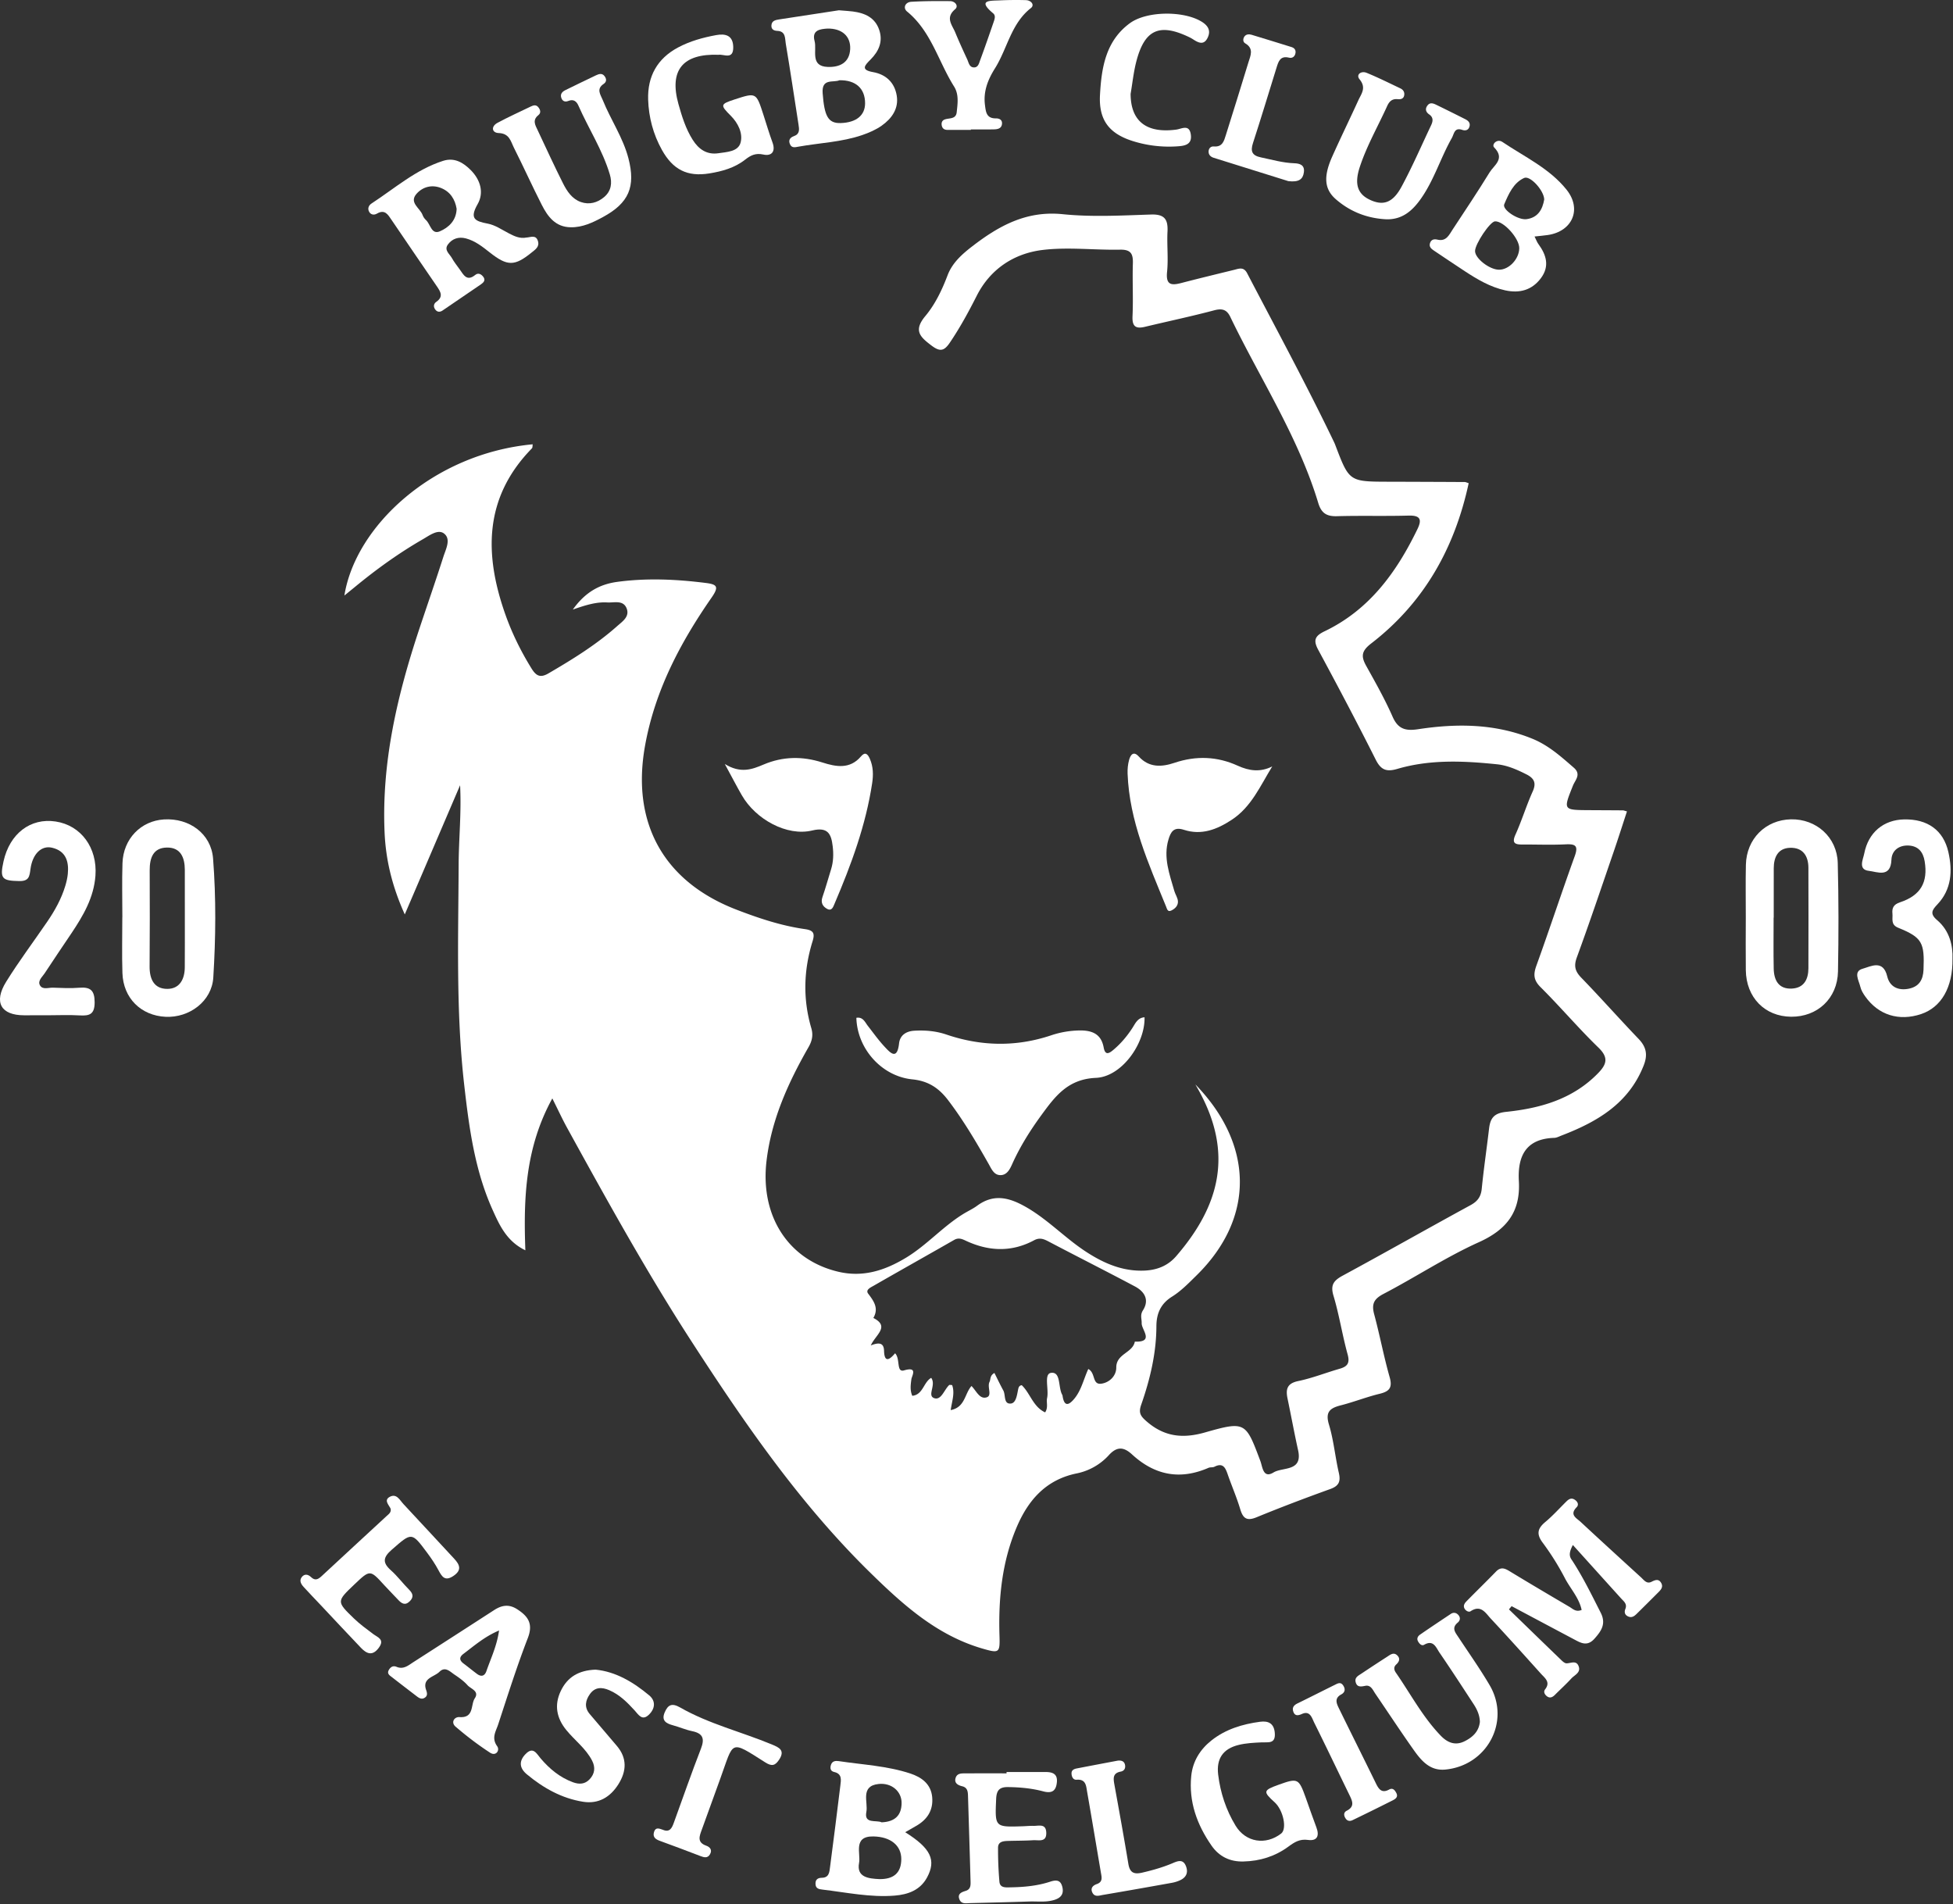 <svg viewBox="0 0 1795 1750" xmlns="http://www.w3.org/2000/svg" xmlns:xlink="http://www.w3.org/1999/xlink" xml:space="preserve" xmlns:serif="http://www.serif.com/" style="fill-rule:evenodd;clip-rule:evenodd;stroke-linejoin:round;stroke-miterlimit:2;"><rect x="0" y="0" width="1795" height="1750" fill="#333333" stroke="none"/><g><g><g><path d="M0 192.762c1.682.871.783 3.572 2.943 3.229 1.819-.289 3.237-1.779 3.23-3.551-.012-3.072 3.627-3.201 4.091-5.715 4.384.157 1.459-2.631 1.512-4.062.035-.96-.395-1.777.276-2.833 1.468-2.309.367-4.146-1.765-5.279-6.329-3.362-12.731-6.587-19.074-9.924-1.078-.567-1.97-.895-3.167-.253-4.988 2.675-10.039 2.448-15.071.091-.855-.401-1.607-.716-2.558-.172-5.923 3.391-11.879 6.726-17.797 10.127-.612.352-1.815.868-1.167 1.725 1.267 1.676 2.371 3.219 1.142 5.358 3.718 1.902.502 3.687-.571 6.057 1.83-.712 2.881-.606 2.93 1.207.076 2.8 1.324 1.845 2.43.527 1.205 1.214.207 4.294 1.993 3.769 3.112-.913 1.702 1.216 1.606 1.945-.166 1.252-.339 2.42.197 3.664 2.383-.235 2.47-3.011 4.175-3.958 1.138 1.576-.937 3.873.624 4.462 1.568.591 2.22-1.817 3.321-2.859.111-.104.406-.014.667-.014.638 1.754-.021 3.492-.317 5.521 3.208-.61 3.063-3.639 4.591-5.314 1.07 1.066 1.795 3.024 3.378 2.487 1.22-.414.033-2.269.6-3.407.283-.569.036-1.377 1.079-1.954.648 1.286 1.261 2.594 1.957 3.856.555 1.007.015 3.037 1.654 2.889 1.158-.106 1.361-1.873 1.613-3.089.09-.432.194-.878.806-.957 1.875 1.786 2.494 4.766 5.157 5.993.731-1.131.22-2.189.431-3.153.427-1.939-.77-5.353.875-5.563 2.224-.285 1.516 3.182 2.466 4.844.054.095.067.217.085.329.41 2.531 1.542 1.787 2.601.5 1.525-1.853 2.02-4.254 3.057-6.523m23.622-62.759c12.757 13.113 13.308 29.284.266 42.103-1.704 1.675-3.411 3.443-5.413 4.693-2.55 1.59-3.44 3.791-3.45 6.535-.022 6.001-1.41 11.746-3.366 17.346-.62 1.778-.105 2.493 1.188 3.62 3.888 3.387 7.936 3.863 12.889 2.453 8.948-2.549 8.99-2.281 12.225 6.32.48 1.277.586 3.919 2.903 2.502 2.022-1.235 6.47-.127 5.414-4.896-.837-3.777-1.532-7.585-2.324-11.372-.43-2.055-.145-3.369 2.348-3.886 3.104-.644 6.092-1.836 9.152-2.716 1.708-.491 2.278-1.241 1.751-3.154-1.179-4.276-1.848-8.696-3.119-12.94-.731-2.44.076-3.384 2.085-4.471 9.415-5.093 18.723-10.385 28.125-15.503 1.578-.858 2.311-1.868 2.489-3.643.441-4.416 1.092-8.81 1.61-13.219.268-2.281 1.04-3.44 3.759-3.723 7.567-.787 14.756-2.806 20.324-8.565 1.884-1.948 2.306-3.421.046-5.608-4.414-4.274-8.4-8.989-12.76-13.324-1.572-1.564-1.62-2.828-.921-4.764 2.898-8.018 5.556-16.122 8.453-24.141.856-2.369.089-2.699-2.061-2.595-3.185.154-6.383.02-9.576.034-1.669.007-2.237-.408-1.425-2.21 1.397-3.1 2.389-6.383 3.786-9.483.87-1.929.285-2.937-1.406-3.79-2.048-1.032-4.167-1.972-6.428-2.206-7.384-.764-14.793-1.111-22.03 1.016-2.358.694-3.603.256-4.753-2.034-4.09-8.143-8.353-16.202-12.68-24.222-1.15-2.132-.742-3.071 1.418-4.107 9.856-4.724 15.867-13.022 20.477-22.559 1.063-2.2.5-3.013-2.007-2.943-5.241.145-10.49-.019-15.731.13-2.282.065-3.462-.622-4.16-2.929-4.424-14.633-12.837-27.397-19.399-41.032-.768-1.598-1.779-1.913-3.541-1.445-5.056 1.342-10.182 2.419-15.271 3.639-2.048.491-2.854-.067-2.751-2.335.177-3.869-.044-7.756.077-11.63.067-2.111-.422-3.094-2.817-3.047-5.698.114-11.472-.619-17.084.062-6.325.767-11.552 4.212-14.534 10.1-1.807 3.568-3.697 7.042-5.941 10.353-1.24 1.829-2.148 2.061-4.023.643-2.545-1.924-4.058-3.309-1.365-6.53 2.146-2.567 3.667-5.735 4.892-8.968 1.034-2.731 3.145-4.627 5.453-6.405 5.899-4.544 11.961-7.89 19.946-7.079 6.435.654 12.994.285 19.488.072 2.989-.098 3.759 1.085 3.623 3.775-.149 2.957.207 5.953-.095 8.886-.306 2.969 1.021 2.996 3.192 2.43 3.85-1.004 7.719-1.935 11.583-2.885 1.084-.266 2.112-.744 2.893.751 6.485 12.415 13.164 24.729 19.222 37.362.099.206.177.421.259.634 3.034 7.956 3.033 7.953 11.746 7.976 5.588.014 11.176.036 16.764.066.218.001.434.125.867.258-3.079 14.277-9.829 26.347-21.487 35.333-2.185 1.684-2.287 2.851-1.116 4.956 2.05 3.683 4.133 7.371 5.827 11.223 1.217 2.766 2.911 3.159 5.65 2.743 8.512-1.293 16.932-1.243 25.132 2.086 3.609 1.465 6.339 3.94 9.178 6.401 1.708 1.48.311 2.722-.179 3.945-2.162 5.4-2.201 5.385 3.463 5.423 2.509.017 5.017.021 7.526.045.22.002.439.106.92.23-.989 3.004-1.941 6.004-2.963 8.98-2.664 7.753-5.277 15.526-8.098 23.221-.707 1.931-.369 3.081 1 4.493 4.282 4.421 8.365 9.033 12.624 13.476 1.714 1.788 2.046 3.511 1.127 5.849-3.307 8.408-10.254 12.439-18.108 15.458-.531.204-1.075.504-1.62.521-6.289.192-8.119 4.057-7.806 9.556.381 6.715-2.658 10.677-8.823 13.456-7.244 3.265-13.951 7.706-21.019 11.391-2.148 1.121-2.678 2.246-2.073 4.493 1.238 4.6 2.113 9.3 3.415 13.881.663 2.333-.066 3.147-2.226 3.67-2.872.695-5.645 1.798-8.511 2.53-2.355.602-3.514 1.395-2.656 4.233 1.046 3.46 1.367 7.132 2.184 10.671.437 1.891.023 2.878-1.881 3.564-5.461 1.967-10.894 4.025-16.264 6.228-2.153.884-2.994.263-3.61-1.802-.78-2.614-1.885-5.129-2.776-7.713-.503-1.459-1.064-2.559-2.892-1.63-.386.196-.93.071-1.334.247-6.264 2.721-11.836 1.647-16.834-2.941-1.706-1.567-3.237-1.957-5.15.155a13.102 13.102 0 0 1-7.051 4.007c-6.725 1.358-10.658 5.8-13.204 11.723-3.305 7.689-4.112 15.814-3.853 24.1.119 3.789-.069 3.89-3.817 2.796-9.998-2.92-17.452-9.639-24.642-16.677-15.489-15.163-27.704-32.878-39.418-50.967-9.903-15.292-18.711-31.225-27.486-47.175-1.037-1.886-1.94-3.847-3.267-6.496-5.915 10.759-6.385 21.812-5.946 33.493-4.125-1.977-5.715-5.549-7.258-8.983-3.924-8.73-5.161-18.099-6.232-27.506-1.837-16.136-1.299-32.33-1.227-48.508.025-5.774.637-11.545.318-17.565l-12.199 28.489c-2.851-6.321-4.2-12.144-4.458-18.165-.666-15.486 2.84-30.291 7.681-44.85 1.761-5.295 3.598-10.566 5.298-15.881.537-1.679 1.734-3.872.141-5.103-1.335-1.031-3.213.418-4.679 1.262-5.244 3.018-10.138 6.542-14.809 10.38-.78.641-1.565 1.274-2.492 2.028 2.423-15.25 19.49-31.278 41.534-33.35-.057.325-.004.721-.176.897-10.656 10.891-10.53 23.506-5.799 36.786 1.451 4.075 3.372 7.957 5.655 11.664 1.025 1.666 1.909 2.273 3.789 1.178 5.322-3.102 10.549-6.331 15.169-10.434 1.144-1.016 2.81-2.082 2.076-3.915-.759-1.897-2.751-1.208-4.253-1.299-2.377-.142-4.669.544-7.609 1.567 2.776-3.898 5.972-5.587 9.819-6.106 6.485-.875 12.962-.58 19.438.232 2.516.316 3.063.766 1.358 3.22-6.935 9.98-12.531 20.577-14.703 32.772-3.019 16.945 4.1 29.877 20.19 36.071 4.897 1.885 9.867 3.546 15.076 4.285 1.848.262 2.262.874 1.703 2.669-1.975 6.344-2.167 12.75-.282 19.171.434 1.481.215 2.745-.608 4.183-4.49 7.844-8.199 16.008-9.272 25.128-1.432 12.173 4.844 21.837 15.856 24.42 5.463 1.281 10.278-.29 14.932-3.108 4.603-2.787 8.148-6.919 12.727-9.708.972-.591 2.021-1.071 2.933-1.742 3.266-2.402 6.376-2.035 9.877-.212 5.328 2.775 9.332 7.252 14.306 10.458 3.929 2.532 8.036 4.274 12.795 4.052 2.727-.128 5.099-1.059 6.928-3.175 9.703-11.227 12.562-22.716 5.069-36.399-.271-.496-.553-.986-.83-1.479" style="fill:white;fill-rule:nonzero;" transform="translate(1000.241 454.87) scale(4.167)"/></g><g><path d="M0-34.448c1.462-.25 1.884.95 2.558 1.812 1.189 1.521 2.312 3.106 3.623 4.515 1.305 1.404 2.812 3.109 3.237-.69.198-1.773 1.535-2.686 3.366-2.792 2.413-.141 4.78.067 7.076.846 7.688 2.607 15.381 2.758 23.116.166a20.652 20.652 0 0 1 6.017-1.064c2.854-.083 4.986.657 5.552 3.742.329 1.79 1.161 1.347 2.076.586 1.675-1.393 3.067-3.039 4.256-4.871.657-1.014 1.16-2.269 2.683-2.365.156 5.752-4.998 13.111-10.724 13.359-6.193.268-8.998 4.07-12.011 8.192-2.484 3.399-4.722 6.954-6.455 10.817-.502 1.12-1.151 2.445-2.593 2.441-1.427-.004-1.961-1.334-2.578-2.424-2.75-4.852-5.563-9.638-8.965-14.105-2.114-2.776-4.461-4.247-7.901-4.593C5.576-21.555.179-27.632 0-34.448" style="fill:white;fill-rule:nonzero;" transform="translate(787.091 1078.91) scale(4.167)"/></g><g><path d="M0 5.245C-.57 2.548-2.503.54-3.713-1.797a57.559 57.559 0 0 0-4.892-7.806c-1.415-1.904-1.113-3.126.59-4.547 1.654-1.381 3.108-3.002 4.646-4.523.519-.514 1.078-.868 1.801-.421.671.415 1.029 1.112.456 1.698-1.631 1.666-.015 2.383.889 3.223 4.419 4.107 8.875 8.174 13.33 12.242.645.589 1.234 1.513 2.312.965.781-.396 1.524-.7 2.082.183.643 1.019-.136 1.692-.78 2.338a640.554 640.554 0 0 1-4.605 4.574c-.5.492-1.047.892-1.815.57-.797-.334-.938-.967-.655-1.673.448-1.122-.352-1.665-.953-2.33C5.268-1.092 1.849-4.886-1.931-9.076c-1.214 2.225-.507 2.873-.071 3.547C.352-1.889 2.246 1.997 4.205 5.854c1.228 2.417.171 4.015-1.393 5.752-1.599 1.775-3.016.903-4.53.101-4.579-2.426-9.152-4.864-13.728-7.297l-.589.71c3.859 3.745 7.714 7.495 11.586 11.226.315.303.757.68 1.134.673.969-.018 2.141-.723 2.653.639.532 1.415-.895 1.924-1.607 2.701-1.151 1.258-2.421 2.407-3.627 3.615-.541.543-1.13.812-1.793.282-.472-.377-.779-.969-.369-1.493 1.259-1.611-.057-2.495-.93-3.464-3.655-4.061-7.303-8.13-11.034-12.12-1.15-1.23-2.177-3.175-4.48-1.641-.403.268-1.123-.111-1.378-.7-.268-.62.115-1.127.504-1.523 2.152-2.193 4.357-4.335 6.498-6.539 1.196-1.231 2.174-.565 3.304.121 4.278 2.596 8.589 5.138 12.902 7.676.737.433 1.407 1.204 2.672.672" style="fill:white;fill-rule:nonzero;" transform="translate(1453.681 1457.67) scale(4.167)"/></g><g><path d="M0-.127h-.024c0 3.75-.058 7.501.02 11.25.054 2.566 1.084 4.559 4.022 4.402 2.672-.143 3.622-2.057 3.631-4.475.029-7.386.018-14.773-.001-22.159-.006-2.676-1.268-4.497-4.043-4.41-2.654.082-3.589 2.044-3.601 4.483C-.013-7.4 0-3.763 0-.127m-6.16-.031c.004-3.873-.065-7.748.02-11.619.127-5.718 4.336-9.907 9.942-10.024 5.588-.116 10.176 3.961 10.32 9.636.202 7.968.202 15.948.052 23.918-.112 5.943-4.54 10.037-10.341 9.982-5.808-.055-9.914-4.249-9.989-10.274-.048-3.872-.009-7.746-.004-11.619" style="fill:white;fill-rule:nonzero;" transform="translate(1630.231 843.8) scale(4.167)"/></g><g><path d="M0-.017c0-3.532.011-7.065-.004-10.597-.011-2.685-.901-4.953-3.952-4.911-3.057.043-3.806 2.327-3.795 5.021.029 7.064.039 14.129-.02 21.194-.023 2.785.98 4.958 3.905 4.955 2.717-.003 3.832-2.135 3.854-4.723C.019 7.276-.004 3.629 0-.017m-13.779-.115c0-3.983-.104-7.969.026-11.947.175-5.353 4.037-9.33 9.148-9.648 5.585-.347 10.406 3.139 10.833 8.618.68 8.732.592 17.522.05 26.259-.325 5.225-5.284 8.907-10.527 8.651-5.436-.266-9.336-4.125-9.515-9.645-.133-4.092-.026-8.192-.026-12.288h.011Z" style="fill:white;fill-rule:nonzero;" transform="translate(169.881 843.59) scale(4.167)"/></g><g><path d="M0-29.734c3.489 2.147 6.002 1.197 8.55.117 4.257-1.804 8.55-1.868 12.988-.449 2.942.94 6.04 1.555 8.498-1.349.934-1.103 1.504-.492 1.955.536.764 1.739.782 3.557.51 5.364-1.399 9.285-4.63 18.006-8.294 26.587-.301.704-.602 1.712-1.656 1.134-.939-.515-1.446-1.346-1.019-2.577.702-2.025 1.266-4.097 1.907-6.144.521-1.666.56-3.383.357-5.076-.313-2.621-.983-4.337-4.534-3.479-5.527 1.336-12.449-2.426-15.524-7.792C2.616-24.818 1.58-26.822 0-29.734" style="fill:white;fill-rule:nonzero;" transform="translate(666.171 826.02) scale(4.167)"/></g><g><path d="M0-28.661c-2.673 4.347-4.609 8.916-8.892 11.741-3.301 2.178-6.716 3.5-10.609 2.231-2.251-.734-2.901.511-3.39 2.158-1.175 3.95.234 7.629 1.294 11.334.219.762.732 1.477.794 2.239.081.989-.636 1.698-1.497 2.092-.782.357-.908-.383-1.11-.878-3.862-9.476-8.104-18.846-8.494-29.323-.037-1.009.062-2.065.331-3.034.3-1.078.954-2.051 2.128-.759 2.29 2.521 5.086 2.34 7.887 1.399 4.769-1.603 9.422-1.424 13.953.641 2.528 1.151 4.965 1.478 7.605.159" style="fill:white;fill-rule:nonzero;" transform="translate(1169.311 823.78) scale(4.167)"/></g><g><path d="M0 43.418c-1.709.003-3.419.005-5.128.003-5.101-.008-6.752-2.871-3.94-7.399 2.82-4.54 6.04-8.829 9.061-13.245 1.675-2.45 3.115-5.032 3.978-7.891.261-.864.47-1.761.557-2.657.271-2.774-.456-5.066-3.5-5.77-2.314-.536-4.281 1.357-4.732 4.687-.222 1.641-.312 2.711-2.482 2.673-3.813-.067-4.319-.531-3.46-4.37C-8.28 3.34-3.702-.157 1.833.681c5.639.853 9.229 5.815 8.791 11.923-.351 4.879-2.71 8.862-5.323 12.767-1.962 2.932-3.959 5.841-5.885 8.796-.529.812-1.615 1.665-1.01 2.681.587.986 1.869.448 2.843.483 1.935.068 3.883.17 5.806.014 2.461-.199 3.389.573 3.391 3.218.002 2.618-1.097 3.012-3.269 2.884-2.384-.141-4.784-.032-7.177-.029" style="fill:white;fill-rule:nonzero;" transform="translate(43.46 752.11) scale(4.167)"/></g><g><path d="M0 16.948c.098 6.412-2.522 10.743-6.9 12.218-4.893 1.649-9.447.23-12.352-3.894-.45-.64-.895-1.358-1.066-2.103-.32-1.398-1.634-3.401.511-3.998 1.776-.494 4.511-2.107 5.417 1.697.556 2.328 2.462 3.192 4.801 2.701 2.212-.465 3.11-1.932 3.201-4.184.244-5.991-.29-7.095-5.58-9.246-1.719-.698-1.157-1.981-1.275-3.121-.129-1.251.259-2.028 1.67-2.495 4.587-1.515 6.2-4.442 5.44-9.047-.349-2.117-1.458-3.367-3.537-3.473-2.094-.107-3.717 1.069-3.793 3.124-.153 4.091-3.167 2.659-4.946 2.466-2.484-.27-1.309-2.507-1.047-3.851.908-4.647 4.264-7.406 8.794-7.501 5.142-.108 8.675 2.374 9.76 7.213.928 4.139.721 8.203-2.418 11.523-1.158 1.225-1.754 2.047-.069 3.474 2.811 2.38 3.5 5.738 3.389 8.497" style="fill:white;fill-rule:nonzero;" transform="translate(1794.521 810.36) scale(4.167)"/></g><g><path d="M0-22.351c-1.448.107-3.471.264-2.799 2.751.555 2.056-1.059 5.566 2.906 5.708 2.52.09 4.799-.842 4.948-3.95.134-2.803-1.8-4.579-5.055-4.509m2.68 11.398c-1.356.59-3.95-.523-3.698 2.855.377 5.056 1.193 6.671 3.979 6.584 3.428-.108 5.375-1.685 5.379-4.36.006-3.245-2.043-5.148-5.66-5.079m-.111-15.433c1.499.126 2.297.161 3.086.266 2.634.35 4.88 1.324 5.804 4.069.868 2.577-.107 4.709-1.899 6.515-1.242 1.254-2.308 2.281.515 2.782 2.888.512 4.761 2.308 5.241 5.159.486 2.892-1.082 5.078-3.322 6.662-1.279.904-2.791 1.555-4.285 2.068-4.561 1.566-9.397 1.717-14.1 2.563-.66.119-1.403.337-1.799-.472-.449-.918-.067-1.538.84-1.858C-6.029.902-6.175-.117-6.34-1.169c-.931-5.966-1.817-11.94-2.819-17.894-.186-1.1.023-2.705-1.856-2.781-.772-.031-1.353-.339-1.304-1.202.06-1.042.913-1.201 1.709-1.325 4.615-.715 9.233-1.413 13.179-2.015" style="fill:white;fill-rule:nonzero;" transform="translate(760.341 119.4) scale(4.167)"/></g><g><path d="M0-7.253c-.049-1.971-3.102-5.349-4.435-4.74-2.363 1.078-3.423 3.549-4.386 5.808-.497 1.165 3.04 3.536 4.933 3.278C-1.325-3.257-.361-5.127 0-7.253M-5.506 3.513c.037-2.175-3.462-6.051-5.359-5.936-1.101.067-4.416 5.024-4.392 6.567.026 1.622 3.164 4.066 5.262 4.098 2.2.034 4.448-2.334 4.489-4.729M-2.13.918c.35.702.528 1.232.844 1.662 1.76 2.4 2.518 4.887.56 7.52-1.991 2.678-4.743 3.383-7.888 2.691-3.274-.72-6.121-2.397-8.886-4.213-2.281-1.498-4.546-3.02-6.811-4.542-.574-.386-1.146-.821-.888-1.644.255-.815.908-.963 1.633-.786 1.951.478 2.582-1.039 3.372-2.24 2.75-4.178 5.533-8.337 8.15-12.598.979-1.594 3.485-2.978.993-5.503-.615-.622.633-2.001 1.816-1.205 4.887 3.288 10.399 5.827 14.161 10.532C8.371-5.099 6.207-.191.761.595-.114.721-.997.793-2.13.918" style="fill:white;fill-rule:nonzero;" transform="translate(1419.291 213.52) scale(4.167)"/></g><g><path d="M0-2.99c2.902-.13 4.371-1.511 4.392-4.261.019-2.53-2.175-4.51-5.092-4.193-4.1.445-2.258 4.023-2.684 6.165C-3.925-2.559-1.19-3.56 0-2.99M-.495 9.534c3.216.033 4.812-1.434 4.818-4.427C4.328 2.14 2.002.188-1.841.122-6.382.045-4.596 3.885-4.988 5.948c-.608 3.201 2.102 3.469 4.493 3.586M5.187-.81c5.69 3.573 6.879 6.168 4.814 9.989-1.523 2.818-4.237 3.759-7.134 3.993-5.378.434-10.661-.706-15.971-1.334-.679-.08-1.394-.197-1.483-1.097-.099-.996.378-1.491 1.367-1.501 1.626-.015 1.685-1.252 1.831-2.381.773-5.987 1.552-11.973 2.272-17.965.144-1.199.435-2.584-1.37-2.988-.881-.198-.922-.921-.687-1.615.271-.799.999-.887 1.69-.783 5.288.796 10.688 1.045 15.798 2.733 2.425.801 4.553 2.274 4.823 5.2.271 2.946-1.12 5.017-3.638 6.419-.683.38-1.356.779-2.312 1.33" style="fill:white;fill-rule:nonzero;" transform="translate(810.361 1687.17) scale(4.167)"/></g><g><path d="M0-11.468c-.35-2.088-1.411-3.791-3.479-4.6-1.99-.779-3.97-.251-5.328 1.25-1.79 1.98.728 3.16 1.29 4.708.15.415.426.83.753 1.125.997.9 1.198 3.281 3.058 2.486 1.954-.836 3.63-2.38 3.706-4.969m15.382 6.341c.951-.047 2.117-.693 2.557.796.367 1.246-.573 1.835-1.373 2.485-3.797 3.084-5.374 3.068-9.256.008C5.704-3.103 4.082-4.4 2.053-4.935.482-5.349-.938-4.923-1.91-3.617c-.932 1.25.341 2.074.851 2.993C-.566.267.085 1.072.679 1.906c.855 1.201 1.572 2.725 3.429 1.21.66-.539 1.32-.172 1.765.414.563.742.084 1.255-.52 1.669-2.815 1.927-5.63 3.853-8.456 5.764-.514.348-1.082.403-1.53-.115-.538-.622-.494-1.345.14-1.787 1.628-1.135.961-2.225.127-3.436-3.349-4.871-6.669-9.763-9.995-14.65-.783-1.151-1.469-2.403-3.222-1.378-.629.367-1.381.276-1.748-.469-.349-.709-.046-1.371.575-1.776 5.126-3.347 9.793-7.482 15.765-9.393 2.479-.793 4.413.339 6.106 2.038 2.163 2.172 2.948 5 1.517 7.505C2.804-9.3 4.02-8.733 6.868-8.195c1.618.305 3.113 1.341 4.621 2.128 1.232.644 2.448 1.225 3.893.94" style="fill:white;fill-rule:nonzero;" transform="translate(419.694 239.67) scale(4.167)"/></g><g><path d="M0 34.005c-3.355-.044-5.052-2.336-6.374-4.936-2.118-4.161-4.04-8.422-6.14-12.593-.711-1.412-.981-3.177-3.379-3.252-1.481-.046-1.754-1.445-.231-2.262 2.407-1.292 4.903-2.419 7.366-3.608.533-.258 1.101-.407 1.562.111.503.567.723 1.292.071 1.812-1.387 1.104-.677 2.22-.149 3.342 1.843 3.915 3.645 7.851 5.59 11.714.87 1.728 1.989 3.428 3.932 4.107 1.85.648 3.646.156 5.123-1.087 1.572-1.322 1.824-3.109 1.263-4.996-1.606-5.392-4.701-10.11-6.943-15.215-.412-.936-1.105-1.443-2.19-1.001-.798.325-1.36.023-1.589-.744-.233-.778.222-1.295.895-1.624C1.057 2.675 3.304 1.568 5.569.5c.615-.29 1.327-.549 1.868.131.48.602.557 1.275-.169 1.762-1.685 1.133-.677 2.359-.18 3.59 1.742 4.324 4.453 8.227 5.642 12.787 1.646 6.309.101 9.892-5.627 12.989C4.899 32.951 2.627 34.054 0 34.005" style="fill:white;fill-rule:nonzero;" transform="translate(524.511 67.16) scale(4.167)"/></g><g><path d="M0 13.318c-.045-1.492-.619-2.732-1.371-3.885C-3.861 5.621-6.339 1.8-8.914-1.954c-.753-1.098-1.307-2.911-3.381-1.722-.551.316-1.05-.222-1.342-.748-.347-.625-.043-1.151.429-1.478 2.247-1.555 4.524-3.068 6.8-4.582.534-.355 1.098-.308 1.559.134.61.584.555 1.296-.03 1.782-1.424 1.184-.556 2.157.142 3.215C-2.417-1.836.024 1.61 2.154 5.239c4.674 7.96-.528 17.753-9.825 18.612-3.312.306-5.233-1.939-6.899-4.29-2.897-4.088-5.644-8.282-8.472-12.419-.559-.818-.988-2.012-2.241-1.761-1.023.205-1.848.326-2.127-.88-.229-.989.637-1.38 1.278-1.811a400.356 400.356 0 0 1 5.71-3.745c.662-.429 1.378-1.025 2.149-.324.746.677.538 1.397-.168 2.043-.617.565-.518 1.191-.075 1.83 3.236 4.675 5.907 9.758 9.891 13.889 1.422 1.474 3.142 2.267 5.239 1.228 1.842-.913 3.171-2.199 3.386-4.293" style="fill:white;fill-rule:nonzero;" transform="translate(1360.151 1526.85) scale(4.167)"/></g><g><path d="M0-21.931c-3.193 1.351-5.457 3.351-7.849 5.149-.976.734-.928 1.434.035 2.152.992.741 1.947 1.533 2.942 2.271.953.706 1.699.494 2.088-.631.978-2.822 2.308-5.545 2.784-8.941M-16.063-8.743c.21.617.304 1.183-.253 1.592-.694.509-1.282.16-1.844-.271-1.805-1.385-3.615-2.764-5.407-4.166-.513-.401-1.229-.777-.748-1.628.369-.653.937-1.024 1.7-.701 1.541.652 2.61-.322 3.741-1.048A6887.699 6887.699 0 0 0-1.103-26.417c1.658-1.074 3.244-1.386 5.065-.22 2.462 1.576 3.602 3.222 2.375 6.392C3.918-13.994 1.901-7.586-.194-1.213-.692.303-1.739 1.759-.418 3.594c.643.893-.255 2.278-1.558 1.431C-4.639 3.296-7.182 1.35-9.591-.72c-1.085-.933-.298-2.189.864-2.108 3.267.228 2.419-2.694 3.379-4.151 1.043-1.585-.878-2.061-1.608-2.881-.816-.918-1.863-1.657-2.893-2.351-.983-.662-2.041-1.853-3.297-.61-1.191 1.178-3.905 1.384-2.917 4.078" style="fill:white;fill-rule:nonzero;" transform="translate(458.686 1589.79) scale(4.167)"/></g><g><path d="M0 32.741c-4.234-.191-8.017-1.645-11.211-4.424-2.554-2.222-2.764-5.021-.796-9.42 1.859-4.158 3.862-8.252 5.754-12.395.668-1.463 1.816-2.759.279-4.626C-6.837.828-5.64-.061-4.416.439-1.89 1.472.559 2.696 3.027 3.868c.534.254.902.7.859 1.35-.06.921-.729 1.103-1.446 1.029C1.208 6.12.576 6.73.101 7.777c-2.022 4.459-4.48 8.723-6.022 13.394-1.243 3.767-.536 5.975 2.233 7.271 2.901 1.357 5.023.697 6.955-2.873 2.382-4.4 4.371-9.013 6.519-13.539.417-.878.578-1.737-.397-2.412-.794-.549-.963-1.267-.349-2.031.537-.668 1.236-.42 1.859-.117a440.895 440.895 0 0 1 6.427 3.187c.631.321 1.164.778.942 1.606-.233.865-.927.984-1.618.752-1.742-.585-1.766.895-2.282 1.803-2.47 4.353-3.901 9.234-6.809 13.368C5.705 30.822 3.481 32.802 0 32.741" style="fill:white;fill-rule:nonzero;" transform="translate(1274.491 65.11) scale(4.167)"/></g><g><path d="M0-22.25c-7.936-.297-10.942 3.425-8.872 10.844.763 2.737 1.607 5.465 3.146 7.903C-4.406-1.411-2.605-.152-.037-.538c1.886-.285 4.377-.338 4.893-2.4.515-2.058-.598-4.278-2.167-5.851-2.36-2.366-2.372-2.568.844-3.616 4.749-1.546 4.748-1.546 6.324 3.327.665 2.057 1.277 4.134 2.02 6.163.754 2.058-.238 3.063-2.03 2.664-1.73-.385-2.828.206-4.008 1.134C3.527 2.699.764 3.454-2.035 3.911c-4.9.801-8.06-.843-10.478-5.183-1.923-3.45-2.917-7.212-3.037-11.108-.155-5.075 1.981-9.015 6.583-11.475 2.649-1.415 5.497-2.197 8.412-2.733 2.03-.374 3.715.028 3.773 2.604C3.283-21.062 1.152-22.42 0-22.25" style="fill:white;fill-rule:nonzero;" transform="translate(660.501 143.06) scale(4.167)"/></g><g><path d="M0 30.967c-2.971.092-5.377-1.083-7.047-3.483-3.209-4.613-5.064-9.687-4.482-15.402.327-3.217 1.963-5.834 4.457-7.81C-3.955 1.802-.25.675 3.642.155c1.853-.247 3.09.361 3.256 2.487.191 2.45-1.447 1.989-2.917 2.057-1.697.079-3.43.162-5.068.566-3.424.844-4.934 3.005-4.504 6.558.483 3.993 1.742 7.797 3.835 11.244C.48 26.751 4.882 27.449 8.3 24.808c1.339-1.034.474-5.169-1.444-6.903-2.586-2.339-2.522-2.635.828-3.84 4.315-1.553 4.49-1.469 6.074 2.939.77 2.145 1.502 4.305 2.311 6.436.711 1.875.19 3.063-1.873 2.773-1.809-.254-2.975.5-4.301 1.476C6.976 29.836 3.631 30.884 0 30.967" style="fill:white;fill-rule:nonzero;" transform="translate(1142.921 1581.65) scale(4.167)"/></g><g><path d="M0-29.189c-.427-.864-1.534-1.882-.153-2.606 1.496-.785 2.195.763 2.999 1.619 3.742 3.982 7.423 8.022 11.156 12.011 1.299 1.388 1.752 2.575-.178 3.853-1.892 1.252-2.534.073-3.299-1.352-.695-1.297-1.53-2.531-2.409-3.714-3.5-4.711-3.425-4.596-7.826-.77-1.929 1.677-2.156 2.851-.213 4.575 1.441 1.278 2.604 2.863 3.97 4.231.874.875 1.139 1.643.174 2.597-1.037 1.024-1.808.479-2.583-.356-1.007-1.085-2.06-2.128-3.057-3.222-3.116-3.417-3.11-3.423-6.581-.12-3.911 3.721-3.944 3.755-.107 7.466 1.301 1.258 2.784 2.337 4.236 3.429 1.053.791 2.638 1.198 1.27 3.058-1.383 1.881-2.666 1.336-3.933.011-2.991-3.127-5.936-6.299-8.902-9.45-1.249-1.327-2.522-2.632-3.746-3.981-.55-.607-1.014-1.367-.424-2.148.602-.798 1.398-.654 2.065-.016.888.85 1.559.502 2.33-.216 4.753-4.422 9.539-8.811 14.302-13.223.477-.443 1.123-.841.909-1.676" style="fill:white;fill-rule:nonzero;" transform="translate(358.981 1508.01) scale(4.167)"/></g><g><path d="M0-29.198c2.846 0 5.692.002 8.538-.001 1.539-.001 2.76.348 2.561 2.288-.194 1.895-1.098 2.489-3.014 1.98-2.53-.672-5.138-.913-7.776-.943-1.941-.022-2.522.785-2.602 2.642-.265 6.202-.326 6.201 5.84 6.001.797-.025 1.594-.114 2.389-.088 1.151.036 2.725-.577 2.823 1.432.112 2.289-1.689 1.656-2.916 1.735-1.817.115-3.642.094-5.462.152-1.052.034-2.248.112-2.256 1.491a82.086 82.086 0 0 0 .302 7.488c.122 1.419 1.385 1.277 2.397 1.26 2.969-.048 5.916-.307 8.759-1.234 1.219-.397 2.27-.512 2.692 1.031.394 1.439-.082 2.408-1.55 2.913-1.894.652-3.838.35-5.761.413-4.325.14-8.65.248-12.975.351-.88.021-1.929.289-2.375-.808-.501-1.232.456-1.607 1.348-1.879 1.187-.361 1.121-1.321 1.097-2.213-.171-6.259-.371-12.517-.561-18.775-.029-.946-.125-1.814-1.293-2.095-.951-.229-1.816-.724-1.421-1.883.365-1.073 1.447-.944 2.336-.951 2.96-.025 5.92-.01 8.88-.01v-.297" style="fill:white;fill-rule:nonzero;" transform="translate(925.111 1750.13) scale(4.167)"/></g><g><path d="M0-29.676c4.421.424 8.316 2.732 11.844 5.682 1.444 1.208 1.319 2.866-.029 4.207-1.541 1.532-2.339.036-3.223-.927-1.621-1.769-3.293-3.447-5.561-4.428-1.663-.72-3.154-.704-4.262.836-1 1.391-1.311 2.924-.071 4.395 1.979 2.348 3.972 4.684 5.97 7.016 2.353 2.744 2.17 5.634.363 8.505C3.253-1.564.657 0-2.738-.538c-4.727-.75-8.787-3.035-12.428-6.067-1.575-1.312-1.812-2.835-.311-4.412 1.719-1.807 2.442-.167 3.392.946 1.944 2.278 4.187 4.144 7.062 5.216 1.46.545 2.706.441 3.734-.662 1.11-1.191 1.305-2.589.526-4.099-1.39-2.694-3.848-4.474-5.707-6.764-2.114-2.605-2.687-5.471-1.199-8.594C-6.2-28.059-3.698-29.539 0-29.676" style="fill:white;fill-rule:nonzero;" transform="translate(547.366 1658.06) scale(4.167)"/></g><g><path d="M0 28.682c-1.71 0-3.42-.007-5.13.003-.646.004-1.112-.247-1.268-.886-.146-.603-.007-1.17.622-1.407.994-.375 2.485-.004 2.655-1.604.206-1.921.516-3.933-.583-5.676C-7.169 13.617-8.735 6.948-14.067 2.58c-.954-.782-.432-2.072.946-2.152C-10.28.264-7.426.256-4.579.287c1.147.012 1.928 1.09 1.106 1.787-2.219 1.879-.652 3.461.034 5.125.825 2.001 1.728 3.97 2.639 5.934.321.694.443 1.695 1.398 1.769 1.02.08 1.206-.93 1.463-1.622 1.032-2.776 1.996-5.578 2.961-8.378.221-.642.502-1.421-.107-1.929C1.344-.007 4.265.219 6.33.121a79.32 79.32 0 0 1 5.812-.054c1.148.03 1.986 1.054 1.102 1.747-4.395 3.442-5.186 8.939-7.928 13.301-1.537 2.446-2.59 5.036-2.206 8.065.201 1.588.332 2.981 2.419 2.965.722-.006 1.408.286 1.342 1.176-.077 1.036-.918 1.224-1.741 1.243-1.709.039-3.42.012-5.13.012v.106" style="fill:white;fill-rule:nonzero;" transform="translate(892.311 -.15) scale(4.167)"/></g><g><path d="M0 21.702c1.55.66 2.022-.399 2.435-1.533C4.416 14.725 6.314 9.248 8.41 3.848c.862-2.22.486-3.394-1.927-3.89-1.44-.296-2.811-.91-4.237-1.294C.731-1.745-.349-2.368.425-4.182c.705-1.65 1.56-2.139 3.401-1.086C10.178-1.635 17.327.101 24.043 2.884c1.626.673 3.007 1.292 1.604 3.391-.859 1.286-1.58 1.494-3.025.578-7.935-5.029-6.886-4.814-9.939 3.584-1.36 3.74-2.704 7.485-4.067 11.225-.521 1.43-1.136 2.817.993 3.564.765.269 1.367.912.81 1.88-.528.917-1.286.712-2.079.41-2.975-1.13-5.945-2.273-8.939-3.35-.984-.353-1.664-.824-1.333-1.956.339-1.158 1.174-.765 1.932-.508" style="fill:white;fill-rule:nonzero;" transform="translate(609.148 1591.1) scale(4.167)"/></g><g><path d="M0 6.578c.022 6.013 3.482 8.746 10.055 7.877 1.201-.159 2.869-1.252 3.217 1.042.356 2.349-1.436 2.549-3.06 2.653a26.604 26.604 0 0 1-9.778-1.183c-5.22-1.657-7.49-4.681-7.187-10.176C-6.424.817-5.498-5.099-.174-9.004c3.78-2.774 12.092-2.779 15.986-.254 1.337.868 1.901 1.955 1.176 3.455-.795 1.645-1.941 1.162-3.097.42a8.493 8.493 0 0 0-.886-.513C6.356-9.115 3.061-7.636 1.233-.466.646 1.837.401 4.227 0 6.578" style="fill:white;fill-rule:nonzero;" transform="translate(1039.141 58.88) scale(4.167)"/></g><g><path d="M0-30.092c.748-.082 1.422.071 1.608.887.171.746-.132 1.379-.945 1.53-1.79.334-1.631 1.522-1.39 2.855C.327-19.002 1.387-13.185 2.35-7.352c.321 1.941 1.191 2.391 3.06 1.958 2.335-.542 4.616-1.189 6.815-2.13 1.116-.477 2.205-.853 2.818.664.562 1.391.122 2.467-1.208 3.112a7.554 7.554 0 0 1-1.942.61C6.859-2.232 1.823-1.342-3.22-.485c-.845.144-1.885.567-2.393-.573-.422-.944.167-1.52 1.005-1.813 1.383-.484 1.078-1.511.904-2.535-1.012-5.94-1.994-11.886-3.036-17.821-.226-1.285-.241-2.826-2.32-2.655-.787.064-1.126-.715-1.121-1.444.005-.679.554-.933 1.141-1.046 3.013-.58 6.026-1.151 9.04-1.72" style="fill:white;fill-rule:nonzero;" transform="translate(1027.261 1743.42) scale(4.167)"/></g><g><path d="M0 32.175c-4.967-1.551-10.726-3.346-16.481-5.153-.714-.224-1.189-.717-1.112-1.508.063-.649.537-1.048 1.163-.993 1.878.164 2.229-1.193 2.643-2.522 1.66-5.33 3.352-10.651 4.965-15.995.441-1.459 1.293-3.066-.697-4.216-.554-.32-.523-1.033-.167-1.523.366-.503.999-.543 1.562-.373C-5.182.778-2.249 1.689.685 2.601c.605.189.977.601.892 1.263-.105.82-.688 1.264-1.43 1.08-1.946-.483-2.337.839-2.757 2.193-1.724 5.548-3.4 11.113-5.199 16.637-.596 1.828-.199 2.755 1.73 3.156 2.45.508 4.855 1.215 7.385 1.3 1.219.041 2.333.382 2.112 1.996-.204 1.482-1.039 2.227-3.418 1.949" style="fill:white;fill-rule:nonzero;" transform="translate(1184.151 32.4) scale(4.167)"/></g><g><path d="M0-16.475c-.799.335-1.446.406-1.786-.456-.363-.918.02-1.485.87-1.901 2.759-1.349 5.498-2.741 8.252-4.101.6-.296 1.254-.699 1.804.078.554.784.498 1.555-.372 2.023-1.627.875-1.028 2.059-.48 3.179 2.7 5.517 5.453 11.008 8.149 16.527.629 1.289 1.315 2.134 2.875 1.281.811-.443 1.262.13 1.592.77.439.85-.16 1.291-.772 1.599a574.651 574.651 0 0 1-8.874 4.378c-.526.254-1.11.255-1.513-.323-.456-.652-.524-1.38.216-1.751 1.79-.901 1.266-2.095.626-3.407C7.994-3.896 5.453-9.238 2.819-14.535c-.556-1.117-.936-2.835-2.819-1.94" style="fill:white;fill-rule:nonzero;" transform="translate(1196.271 1643.93) scale(4.167)"/></g></g></g></svg>